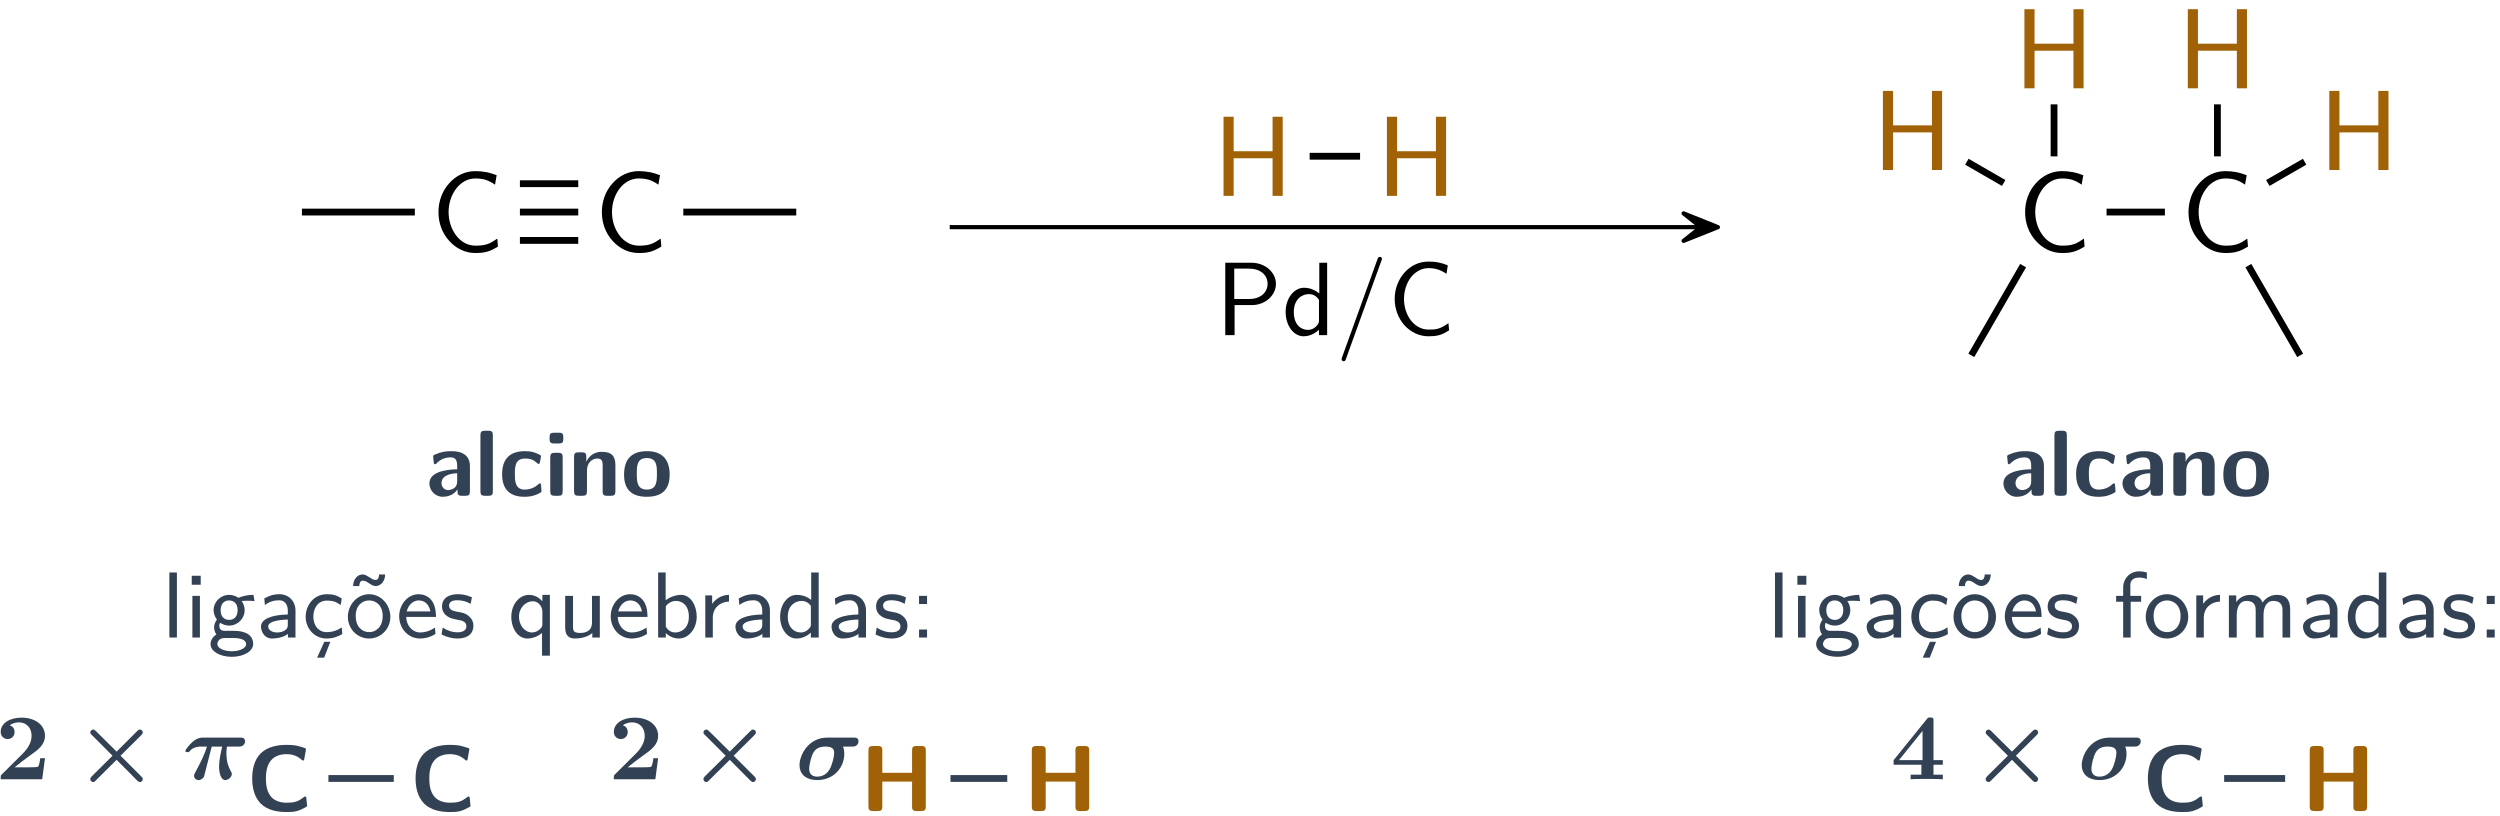 <?xml version="1.0" encoding="UTF-8"?>
<svg xmlns="http://www.w3.org/2000/svg" xmlns:xlink="http://www.w3.org/1999/xlink" width="239" height="78" viewBox="0 0 239 78">
<defs>
<g>
<g id="glyph-0-0">
<path d="M 6.406 -0.484 L 6.344 -1.25 C 6.016 -1.031 5.703 -0.812 5.328 -0.703 C 4.984 -0.594 4.609 -0.578 4.234 -0.578 C 3.516 -0.578 2.875 -0.953 2.438 -1.516 C 1.938 -2.156 1.688 -2.969 1.688 -3.781 C 1.688 -4.609 1.938 -5.422 2.438 -6.062 C 2.875 -6.625 3.516 -7 4.234 -7 C 4.562 -7 4.891 -6.969 5.219 -6.875 C 5.547 -6.766 5.844 -6.609 6.125 -6.406 L 6.281 -7.312 C 5.953 -7.438 5.609 -7.547 5.266 -7.609 C 4.922 -7.672 4.578 -7.703 4.234 -7.703 C 3.266 -7.703 2.391 -7.266 1.75 -6.547 C 1.062 -5.797 0.719 -4.797 0.719 -3.781 C 0.719 -2.766 1.062 -1.781 1.75 -1.031 C 2.391 -0.312 3.266 0.125 4.234 0.125 C 4.609 0.125 5 0.109 5.359 0 C 5.734 -0.094 6.078 -0.297 6.406 -0.484 Z M 6.406 -0.484 "/>
</g>
<g id="glyph-0-1">
<path d="M 6.688 0 L 6.688 -7.562 L 5.719 -7.562 L 5.719 -4.266 L 2 -4.266 L 2 -7.562 L 1.031 -7.562 L 1.031 0 L 2 0 L 2 -3.594 L 5.719 -3.594 L 5.719 0 Z M 6.688 0 "/>
</g>
<g id="glyph-1-0">
<path d="M 4.25 -0.438 L 4.25 -2.828 C 4.25 -4.25 2.891 -4.266 2.438 -4.266 C 2.016 -4.266 1.562 -4.219 0.969 -3.969 C 0.781 -3.891 0.734 -3.859 0.734 -3.766 C 0.734 -3.703 0.797 -3.188 0.797 -3.109 C 0.812 -3.062 0.859 -3.016 0.922 -3.016 C 0.953 -3.016 0.984 -3.047 1.016 -3.062 C 1.406 -3.469 1.844 -3.672 2.406 -3.672 C 2.891 -3.672 3.031 -3.375 3.031 -2.844 L 3.031 -2.531 C 2.719 -2.531 0.375 -2.516 0.375 -1.188 C 0.375 -0.562 0.875 0.094 1.656 0.094 C 1.969 0.094 2.641 0.016 3.062 -0.609 L 3.062 -0.438 C 3.062 -0.141 3.125 0 3.484 0 L 3.828 0 C 4.156 0 4.25 -0.109 4.25 -0.438 Z M 3.031 -1.375 C 3.031 -0.547 2.172 -0.547 2.156 -0.547 C 1.781 -0.547 1.531 -0.875 1.531 -1.203 C 1.531 -2.094 2.781 -2.156 3.031 -2.156 Z M 3.031 -1.375 "/>
</g>
<g id="glyph-1-1">
<path d="M 1.734 -0.438 L 1.734 -5.797 C 1.734 -6.078 1.672 -6.219 1.312 -6.219 L 0.984 -6.219 C 0.656 -6.219 0.547 -6.125 0.547 -5.797 L 0.547 -0.438 C 0.547 -0.109 0.641 0 0.984 0 L 1.312 0 C 1.656 0 1.734 -0.109 1.734 -0.438 Z M 1.734 -0.438 "/>
</g>
<g id="glyph-1-2">
<path d="M 4.094 -0.453 C 4.094 -0.547 4.062 -0.953 4.047 -1.078 C 4.047 -1.109 4.031 -1.188 3.938 -1.188 C 3.906 -1.188 3.891 -1.188 3.797 -1.109 C 3.641 -0.969 3.219 -0.594 2.484 -0.594 C 1.547 -0.594 1.547 -1.5 1.547 -2.078 C 1.547 -2.812 1.594 -3.562 2.516 -3.562 C 3.094 -3.562 3.344 -3.422 3.656 -3.141 C 3.766 -3.047 3.781 -3.047 3.828 -3.047 C 3.906 -3.047 3.922 -3.125 3.938 -3.172 C 3.953 -3.234 4.047 -3.734 4.047 -3.781 C 4.047 -3.859 3.984 -3.906 3.828 -3.969 C 3.406 -4.172 3.125 -4.266 2.5 -4.266 C 1.172 -4.266 0.328 -3.625 0.328 -2.062 C 0.328 -0.578 1.109 0.094 2.453 0.094 C 2.703 0.094 3.234 0.094 3.844 -0.219 C 4.094 -0.344 4.094 -0.359 4.094 -0.453 Z M 4.094 -0.453 "/>
</g>
<g id="glyph-1-3">
<path d="M 1.734 -0.438 L 1.734 -3.672 C 1.734 -3.969 1.672 -4.109 1.312 -4.109 L 0.984 -4.109 C 0.656 -4.109 0.547 -4.016 0.547 -3.672 L 0.547 -0.438 C 0.547 -0.109 0.641 0 0.984 0 L 1.312 0 C 1.656 0 1.734 -0.109 1.734 -0.438 Z M 1.797 -5.438 L 1.797 -5.609 C 1.797 -5.891 1.734 -6.031 1.375 -6.031 L 0.922 -6.031 C 0.578 -6.031 0.484 -5.922 0.484 -5.609 L 0.484 -5.438 C 0.484 -5.172 0.531 -5 0.922 -5 L 1.375 -5 C 1.75 -5 1.797 -5.172 1.797 -5.438 Z M 1.797 -5.438 "/>
</g>
<g id="glyph-1-4">
<path d="M 4.484 -0.438 L 4.484 -2.922 C 4.484 -3.844 4.094 -4.203 3.172 -4.203 C 2.234 -4.203 1.828 -3.531 1.719 -3.281 L 1.703 -3.281 L 1.703 -3.734 C 1.703 -4.016 1.641 -4.156 1.281 -4.156 L 0.969 -4.156 C 0.641 -4.156 0.531 -4.062 0.531 -3.734 L 0.531 -0.438 C 0.531 -0.109 0.641 0 0.969 0 L 1.328 0 C 1.672 0 1.766 -0.109 1.766 -0.438 L 1.766 -2.406 C 1.766 -3.188 2.281 -3.562 2.75 -3.562 C 3.172 -3.562 3.266 -3.359 3.266 -2.891 L 3.266 -0.438 C 3.266 -0.141 3.328 0 3.688 0 L 4.047 0 C 4.391 0 4.484 -0.109 4.484 -0.438 Z M 4.484 -0.438 "/>
</g>
<g id="glyph-1-5">
<path d="M 4.641 -2.016 C 4.641 -3.484 3.922 -4.266 2.469 -4.266 C 0.969 -4.266 0.281 -3.469 0.281 -2.016 C 0.281 -0.562 1.047 0.094 2.453 0.094 C 3.859 0.094 4.641 -0.547 4.641 -2.016 Z M 3.422 -2.125 C 3.422 -1.422 3.422 -0.594 2.469 -0.594 C 1.5 -0.594 1.5 -1.406 1.5 -2.125 C 1.5 -2.812 1.5 -3.609 2.453 -3.609 C 3.422 -3.609 3.422 -2.828 3.422 -2.125 Z M 3.422 -2.125 "/>
</g>
<g id="glyph-2-0">
<path d="M 1.453 0 L 1.453 -6.219 L 0.734 -6.219 L 0.734 0 Z M 1.453 0 "/>
</g>
<g id="glyph-2-1">
<path d="M 1.453 0 L 1.453 -3.984 L 0.734 -3.984 L 0.734 0 Z M 1.531 -5.047 L 1.531 -5.906 L 0.672 -5.906 L 0.672 -5.047 Z M 1.531 -5.047 "/>
</g>
<g id="glyph-2-2">
<path d="M 4.469 -3.484 L 4.375 -4.078 C 4.203 -4.078 3.594 -4.078 2.938 -3.797 C 2.797 -3.891 2.469 -4.078 2.047 -4.078 C 1.219 -4.078 0.562 -3.406 0.562 -2.625 C 0.562 -2.391 0.625 -2.062 0.875 -1.719 C 0.703 -1.484 0.609 -1.219 0.609 -0.969 C 0.609 -0.719 0.703 -0.469 0.828 -0.297 C 0.375 0 0.266 0.391 0.266 0.641 C 0.266 1.297 1.141 1.844 2.297 1.844 C 3.453 1.844 4.344 1.297 4.344 0.625 C 4.344 -0.625 2.859 -0.641 2.453 -0.641 L 1.625 -0.641 C 1.516 -0.641 1.109 -0.641 1.109 -1.109 C 1.109 -1.281 1.141 -1.344 1.188 -1.406 C 1.438 -1.25 1.734 -1.141 2.047 -1.141 C 2.875 -1.141 3.531 -1.828 3.531 -2.609 C 3.531 -2.922 3.438 -3.172 3.297 -3.406 C 3.25 -3.453 3.25 -3.469 3.25 -3.469 C 3.25 -3.516 3.688 -3.516 3.812 -3.516 C 3.891 -3.516 4.219 -3.516 4.469 -3.484 Z M 2.859 -2.625 C 2.859 -1.891 2.406 -1.688 2.047 -1.688 C 1.625 -1.688 1.234 -1.953 1.234 -2.609 C 1.234 -3.344 1.688 -3.547 2.047 -3.547 C 2.453 -3.547 2.859 -3.281 2.859 -2.625 Z M 3.672 0.641 C 3.672 1.031 3.016 1.312 2.312 1.312 C 1.609 1.312 0.922 1.047 0.922 0.625 C 0.922 0.625 0.922 0.047 1.609 0.047 L 2.453 0.047 C 2.641 0.047 3.672 0.047 3.672 0.641 Z M 3.672 0.641 "/>
</g>
<g id="glyph-2-3">
<path d="M 3.781 0 L 3.781 -2.594 C 3.781 -3.484 3.125 -4.141 2.25 -4.141 C 1.656 -4.141 1.234 -3.984 0.797 -3.734 L 0.859 -3.109 C 1.297 -3.438 1.734 -3.562 2.234 -3.562 C 2.734 -3.562 3.047 -3.172 3.047 -2.578 L 3.047 -2.203 C 1.5 -2.172 0.484 -1.766 0.484 -1.047 C 0.484 -0.625 0.766 0.094 1.547 0.094 C 1.719 0.094 2.5 0.078 3.062 -0.344 L 3.062 0 Z M 3.047 -1.25 C 3.047 -1.062 3.047 -0.844 2.719 -0.656 C 2.5 -0.516 2.203 -0.484 2.016 -0.484 C 1.562 -0.484 1.172 -0.703 1.172 -1.062 C 1.172 -1.688 2.922 -1.719 3.047 -1.719 Z M 3.047 -1.25 "/>
</g>
<g id="glyph-2-4">
<path d="M 3.828 -0.328 L 3.781 -0.969 C 3.344 -0.672 2.875 -0.516 2.328 -0.516 C 1.562 -0.516 1.062 -1.141 1.062 -2 C 1.062 -2.688 1.406 -3.531 2.375 -3.531 C 2.938 -3.531 3.219 -3.422 3.672 -3.109 L 3.781 -3.734 C 3.281 -4.031 3 -4.141 2.359 -4.141 C 1.078 -4.141 0.328 -3.062 0.328 -1.984 C 0.328 -0.875 1.156 0.094 2.328 0.094 C 2.953 0.094 3.422 -0.094 3.828 -0.328 Z M 2.688 0.406 L 2.109 0.406 L 1.422 1.922 L 2.094 1.922 Z M 2.688 0.406 "/>
</g>
<g id="glyph-2-5">
<path d="M 4.328 -1.969 C 4.328 -3.141 3.438 -4.141 2.297 -4.141 C 1.188 -4.141 0.266 -3.172 0.266 -1.969 C 0.266 -0.797 1.203 0.094 2.297 0.094 C 3.406 0.094 4.328 -0.812 4.328 -1.969 Z M 3.594 -2.062 C 3.594 -1.016 2.953 -0.516 2.312 -0.516 C 1.609 -0.516 1.016 -1.047 1.016 -2.062 C 1.016 -3.109 1.688 -3.547 2.297 -3.547 C 2.938 -3.547 3.594 -3.094 3.594 -2.062 Z M 3.828 -6.031 L 3.25 -6.031 C 3.25 -5.828 3.188 -5.5 2.906 -5.5 C 2.703 -5.5 2.5 -5.641 2.344 -5.75 C 2.109 -5.891 1.922 -6.031 1.672 -6.031 C 1.219 -6.031 0.781 -5.609 0.766 -4.922 L 1.359 -4.922 C 1.359 -5.125 1.422 -5.438 1.688 -5.438 C 1.906 -5.438 2.109 -5.312 2.266 -5.203 C 2.484 -5.062 2.688 -4.922 2.922 -4.922 C 3.375 -4.922 3.828 -5.344 3.828 -6.031 Z M 3.828 -6.031 "/>
</g>
<g id="glyph-2-6">
<path d="M 3.828 -1.969 C 3.828 -2.25 3.828 -2.922 3.469 -3.469 C 3.094 -4.031 2.516 -4.141 2.172 -4.141 C 1.141 -4.141 0.312 -3.172 0.312 -2.031 C 0.312 -0.844 1.188 0.094 2.312 0.094 C 2.75 0.094 3.266 -0.016 3.781 -0.344 L 3.734 -0.953 C 3.172 -0.562 2.641 -0.484 2.328 -0.484 C 1.578 -0.484 1 -1.141 0.984 -1.969 Z M 3.297 -2.5 L 1.031 -2.5 C 1.172 -3.062 1.609 -3.547 2.172 -3.547 C 2.516 -3.547 3.125 -3.406 3.297 -2.5 Z M 3.297 -2.5 "/>
</g>
<g id="glyph-2-7">
<path d="M 3.312 -1.156 C 3.312 -1.469 3.188 -1.781 2.875 -2.047 C 2.578 -2.312 2.312 -2.375 1.75 -2.469 C 1.422 -2.531 0.984 -2.625 0.984 -3.047 C 0.984 -3.562 1.609 -3.562 1.75 -3.562 C 2.406 -3.562 2.797 -3.359 3.047 -3.219 L 3.172 -3.844 C 2.609 -4.094 2.203 -4.141 1.828 -4.141 C 1.625 -4.141 0.312 -4.141 0.312 -2.953 C 0.312 -2.516 0.562 -2.25 0.656 -2.156 C 1 -1.859 1.234 -1.812 1.844 -1.688 C 2.141 -1.641 2.641 -1.547 2.641 -1.078 C 2.641 -0.5 1.922 -0.5 1.797 -0.5 C 1.281 -0.5 0.766 -0.688 0.375 -0.953 L 0.266 -0.297 C 0.797 -0.016 1.344 0.094 1.797 0.094 C 2.391 0.094 3.312 -0.094 3.312 -1.156 Z M 3.312 -1.156 "/>
</g>
<g id="glyph-2-8">
<path d="M 4.016 1.734 L 4.016 -4.078 L 3.297 -4.078 L 3.297 -3.469 C 3.125 -3.641 2.719 -4.078 2.016 -4.078 C 1.109 -4.078 0.328 -3.188 0.328 -1.984 C 0.328 -0.859 0.969 0.094 1.859 0.094 C 2.438 0.094 2.953 -0.172 3.266 -0.438 L 3.266 1.734 Z M 3.297 -1.266 C 3.297 -1.141 3.297 -0.984 2.984 -0.734 C 2.797 -0.578 2.547 -0.484 2.312 -0.484 C 1.625 -0.484 1.062 -1.156 1.062 -1.984 C 1.062 -2.875 1.719 -3.469 2.391 -3.469 C 2.984 -3.469 3.297 -2.875 3.297 -2.5 Z M 3.297 -1.266 "/>
</g>
<g id="glyph-2-9">
<path d="M 4.031 0 L 4.031 -3.984 L 3.281 -3.984 L 3.281 -1.391 C 3.281 -0.672 2.719 -0.438 2.172 -0.438 C 1.531 -0.438 1.469 -0.641 1.469 -1.016 L 1.469 -3.984 L 0.719 -3.984 L 0.719 -0.984 C 0.719 -0.219 1.031 0.094 1.672 0.094 C 2.188 0.094 2.891 -0.047 3.312 -0.438 L 3.312 0 Z M 4.031 0 "/>
</g>
<g id="glyph-2-10">
<path d="M 4.438 -2 C 4.438 -3.078 3.844 -4.078 2.953 -4.078 C 2.719 -4.078 2.078 -4.031 1.469 -3.562 L 1.469 -6.219 L 0.75 -6.219 L 0.75 0 L 1.484 0 L 1.484 -0.422 C 1.609 -0.297 2.062 0.094 2.719 0.094 C 3.656 0.094 4.438 -0.812 4.438 -2 Z M 3.688 -2 C 3.688 -0.844 2.922 -0.484 2.375 -0.484 C 1.797 -0.484 1.531 -0.953 1.484 -1.047 L 1.484 -3 C 1.625 -3.188 1.953 -3.5 2.453 -3.5 C 3 -3.5 3.688 -3.125 3.688 -2 Z M 3.688 -2 "/>
</g>
<g id="glyph-2-11">
<path d="M 3.016 -3.438 L 3.016 -4.078 C 2.375 -4.078 1.781 -3.75 1.406 -3.219 L 1.406 -4.031 L 0.75 -4.031 L 0.75 0 L 1.469 0 L 1.469 -1.906 C 1.469 -2.859 2.203 -3.422 3.016 -3.438 Z M 3.016 -3.438 "/>
</g>
<g id="glyph-2-12">
<path d="M 4.016 0 L 4.016 -6.219 L 3.297 -6.219 L 3.297 -3.594 C 2.797 -4.016 2.219 -4.078 1.922 -4.078 C 1.016 -4.078 0.328 -3.141 0.328 -1.984 C 0.328 -0.828 1.016 0.094 1.891 0.094 C 2.156 0.094 2.719 0.031 3.266 -0.469 L 3.266 0 Z M 3.266 -1.266 C 3.266 -1.094 3.266 -1.078 3.172 -0.953 C 2.922 -0.625 2.625 -0.484 2.297 -0.484 C 1.719 -0.484 1.062 -0.906 1.062 -1.984 C 1.062 -3.125 1.828 -3.5 2.391 -3.5 C 2.812 -3.5 3.094 -3.266 3.266 -3.031 Z M 3.266 -1.266 "/>
</g>
<g id="glyph-2-13">
<path d="M 1.656 -3.203 L 1.656 -3.984 L 0.891 -3.984 L 0.891 -3.203 Z M 1.656 0 L 1.656 -0.766 L 0.891 -0.766 L 0.891 0 Z M 1.656 0 "/>
</g>
<g id="glyph-2-14">
<path d="M 3.188 -5.594 L 3.188 -6.219 C 3.078 -6.25 2.797 -6.328 2.453 -6.328 C 1.594 -6.328 0.922 -5.672 0.922 -4.766 L 0.922 -3.984 L 0.25 -3.984 L 0.25 -3.422 L 0.922 -3.422 L 0.922 0 L 1.641 0 L 1.641 -3.422 L 2.641 -3.422 L 2.641 -3.984 L 1.609 -3.984 L 1.609 -5.016 C 1.609 -5.672 2.203 -5.734 2.453 -5.734 C 2.531 -5.734 2.828 -5.734 3.188 -5.594 Z M 3.188 -5.594 "/>
</g>
<g id="glyph-2-15">
<path d="M 4.328 -1.969 C 4.328 -3.141 3.438 -4.141 2.297 -4.141 C 1.188 -4.141 0.266 -3.172 0.266 -1.969 C 0.266 -0.797 1.203 0.094 2.297 0.094 C 3.406 0.094 4.328 -0.812 4.328 -1.969 Z M 3.594 -2.062 C 3.594 -1.016 2.953 -0.516 2.312 -0.516 C 1.609 -0.516 1.016 -1.047 1.016 -2.062 C 1.016 -3.109 1.688 -3.547 2.297 -3.547 C 2.938 -3.547 3.594 -3.094 3.594 -2.062 Z M 3.594 -2.062 "/>
</g>
<g id="glyph-2-16">
<path d="M 6.578 0 L 6.578 -2.656 C 6.578 -3.328 6.406 -4.078 5.312 -4.078 C 4.562 -4.078 4.141 -3.625 3.922 -3.344 C 3.859 -3.531 3.672 -4.078 2.766 -4.078 C 2.047 -4.078 1.625 -3.672 1.422 -3.406 L 1.422 -4.031 L 0.719 -4.031 L 0.719 0 L 1.469 0 L 1.469 -2.188 C 1.469 -2.781 1.703 -3.5 2.391 -3.5 C 3.281 -3.5 3.281 -2.859 3.281 -2.594 L 3.281 0 L 4.031 0 L 4.031 -2.188 C 4.031 -2.781 4.266 -3.5 4.938 -3.5 C 5.844 -3.5 5.844 -2.859 5.844 -2.594 L 5.844 0 Z M 6.578 0 "/>
</g>
<g id="glyph-3-0">
<path d="M 4.766 -2.016 L 4.312 -2.016 C 4.297 -1.891 4.219 -1.25 4.078 -1.188 C 3.969 -1.141 3.297 -1.141 3.141 -1.141 L 1.859 -1.141 C 2.344 -1.531 2.875 -1.953 3.328 -2.266 C 4.078 -2.797 4.766 -3.281 4.766 -4.156 C 4.766 -5.203 3.812 -5.891 2.516 -5.891 C 1.406 -5.891 0.531 -5.359 0.531 -4.531 C 0.531 -4.062 0.891 -3.844 1.203 -3.844 C 1.484 -3.844 1.859 -4.047 1.859 -4.516 C 1.859 -4.719 1.781 -5.047 1.391 -5.156 C 1.703 -5.406 2.109 -5.438 2.281 -5.438 C 3.016 -5.438 3.484 -4.891 3.484 -4.156 C 3.484 -3.5 3.109 -2.922 2.625 -2.438 L 0.625 -0.453 C 0.531 -0.359 0.531 -0.344 0.531 -0.172 L 0.531 0 L 4.5 0 Z M 4.766 -2.016 "/>
</g>
<g id="glyph-3-1">
<path d="M 5 0 L 5 -0.438 L 4.109 -0.438 L 4.109 -1.391 L 5 -1.391 L 5 -1.828 L 4.109 -1.828 L 4.109 -5.594 C 4.109 -5.859 4.078 -5.906 3.812 -5.906 C 3.594 -5.906 3.578 -5.891 3.484 -5.766 L 0.297 -1.828 L 0.297 -1.391 L 2.953 -1.391 L 2.953 -0.438 L 1.922 -0.438 L 1.922 0 C 2.25 -0.031 3.141 -0.031 3.5 -0.031 C 3.875 -0.031 4.672 -0.031 5 0 Z M 3.062 -1.828 L 0.812 -1.828 L 3.062 -4.625 Z M 3.062 -1.828 "/>
</g>
<g id="glyph-4-0">
<path d="M 6.516 -0.016 C 6.516 -0.125 6.469 -0.172 6.375 -0.266 L 4.391 -2.25 L 6.359 -4.203 C 6.484 -4.328 6.516 -4.391 6.516 -4.469 C 6.516 -4.656 6.375 -4.75 6.25 -4.75 C 6.141 -4.75 6.094 -4.719 6 -4.625 L 4.016 -2.641 L 2.047 -4.594 C 1.922 -4.719 1.859 -4.75 1.781 -4.75 C 1.625 -4.75 1.5 -4.625 1.5 -4.469 C 1.5 -4.375 1.547 -4.328 1.625 -4.25 L 3.625 -2.25 L 1.625 -0.266 C 1.531 -0.156 1.5 -0.094 1.5 -0.016 C 1.5 0.141 1.625 0.266 1.781 0.266 C 1.891 0.266 1.922 0.219 2.031 0.109 L 4.016 -1.859 L 5.984 0.125 C 6.094 0.234 6.156 0.266 6.25 0.266 C 6.375 0.266 6.516 0.156 6.516 -0.016 Z M 6.516 -0.016 "/>
</g>
<g id="glyph-5-0">
<path d="M 5.984 -3.625 C 5.984 -3.984 5.672 -3.984 5.516 -3.984 L 1.984 -3.984 C 1.797 -3.984 1.422 -3.984 0.938 -3.547 C 0.625 -3.266 0.281 -2.812 0.281 -2.719 C 0.281 -2.594 0.391 -2.594 0.484 -2.594 C 0.625 -2.594 0.625 -2.594 0.703 -2.703 C 1.047 -3.125 1.641 -3.125 1.812 -3.125 L 2.344 -3.125 C 2.125 -2.406 1.766 -1.672 1.281 -0.766 C 1.141 -0.5 1.109 -0.453 1.109 -0.328 C 1.109 -0.094 1.312 0.078 1.547 0.078 C 1.734 0.078 1.859 -0.031 1.922 -0.078 C 2.062 -0.219 2.078 -0.25 2.109 -0.438 L 2.797 -3.125 L 3.797 -3.125 C 3.609 -2.281 3.5 -1.734 3.5 -1.203 C 3.5 -0.594 3.672 0.078 4.094 0.078 C 4.391 0.078 4.719 -0.219 4.719 -0.5 C 4.719 -0.609 4.688 -0.656 4.609 -0.797 C 4.203 -1.531 4.203 -2.219 4.203 -2.453 C 4.203 -2.672 4.203 -2.766 4.25 -3.125 L 5.359 -3.125 C 5.531 -3.125 5.672 -3.125 5.812 -3.25 C 5.875 -3.312 5.984 -3.422 5.984 -3.625 Z M 5.984 -3.625 "/>
</g>
<g id="glyph-5-1">
<path d="M 6.016 -3.625 C 6.016 -3.984 5.703 -3.984 5.547 -3.984 L 3.047 -3.984 C 1.188 -3.984 0.375 -2.281 0.375 -1.359 C 0.375 -0.391 1.109 0.078 2.062 0.078 C 3.703 0.078 4.656 -1.172 4.656 -2.438 C 4.656 -2.656 4.625 -2.906 4.531 -3.125 L 5.391 -3.125 C 5.562 -3.125 5.703 -3.125 5.844 -3.25 C 5.906 -3.312 6.016 -3.422 6.016 -3.625 Z M 3.688 -2.5 C 3.688 -2.219 3.5 -1.328 3.219 -0.891 C 2.859 -0.328 2.328 -0.25 2.078 -0.25 C 1.297 -0.25 1.297 -0.875 1.297 -1.016 C 1.297 -1.359 1.5 -2.219 1.703 -2.547 C 1.891 -2.859 2.172 -3.125 2.859 -3.125 C 3.594 -3.125 3.688 -2.812 3.688 -2.5 Z M 3.688 -2.5 "/>
</g>
<g id="glyph-6-0">
<path d="M 5.797 -0.516 L 5.719 -1.297 C 5.719 -1.344 5.672 -1.391 5.609 -1.391 C 5.594 -1.391 5.562 -1.375 5.547 -1.375 C 5.297 -1.188 5.047 -1 4.75 -0.906 C 4.453 -0.812 4.141 -0.797 3.828 -0.797 C 3.281 -0.797 2.719 -0.953 2.359 -1.359 C 1.953 -1.844 1.859 -2.484 1.859 -3.109 C 1.859 -3.734 1.953 -4.391 2.359 -4.859 C 2.719 -5.281 3.281 -5.438 3.828 -5.438 C 4.094 -5.438 4.375 -5.406 4.641 -5.297 C 4.891 -5.203 5.125 -5.047 5.328 -4.859 C 5.344 -4.844 5.375 -4.828 5.406 -4.828 C 5.469 -4.828 5.5 -4.875 5.516 -4.922 L 5.688 -5.891 C 5.688 -5.953 5.656 -5.984 5.609 -6.016 C 5.328 -6.109 5.031 -6.203 4.734 -6.266 C 4.438 -6.312 4.125 -6.328 3.828 -6.328 C 2.938 -6.328 2.016 -6.141 1.375 -5.531 C 0.75 -4.906 0.547 -4 0.547 -3.109 C 0.547 -2.234 0.75 -1.328 1.375 -0.703 C 2.016 -0.078 2.938 0.094 3.828 0.094 C 4.156 0.094 4.5 0.094 4.828 0 C 5.141 -0.094 5.438 -0.234 5.734 -0.406 C 5.766 -0.438 5.797 -0.469 5.797 -0.516 Z M 5.797 -0.516 "/>
</g>
<g id="glyph-6-1">
<path d="M 6.297 -0.438 L 6.297 -5.797 C 6.297 -6.078 6.234 -6.219 5.859 -6.219 L 5.406 -6.219 C 5.062 -6.219 4.984 -6.109 4.984 -5.797 L 4.984 -3.656 L 2.141 -3.656 L 2.141 -5.797 C 2.141 -6.078 2.078 -6.219 1.703 -6.219 L 1.25 -6.219 C 0.922 -6.219 0.812 -6.125 0.812 -5.797 L 0.812 -0.438 C 0.812 -0.109 0.922 0 1.25 0 L 1.703 0 C 2.047 0 2.141 -0.109 2.141 -0.438 L 2.141 -2.812 L 4.984 -2.812 L 4.984 -0.438 C 4.984 -0.141 5.047 0 5.406 0 L 5.859 0 C 6.203 0 6.297 -0.109 6.297 -0.438 Z M 6.297 -0.438 "/>
</g>
<g id="glyph-7-0">
<path d="M 5.797 -4.906 C 5.797 -5.969 4.812 -6.922 3.438 -6.922 L 0.953 -6.922 L 0.953 0 L 1.844 0 L 1.844 -2.875 L 3.516 -2.875 C 4.75 -2.875 5.797 -3.781 5.797 -4.906 Z M 5 -4.906 C 5 -4.109 4.359 -3.453 3.219 -3.453 L 1.812 -3.453 L 1.812 -6.359 L 3.219 -6.359 C 4.312 -6.359 5 -5.75 5 -4.906 Z M 5 -4.906 "/>
</g>
<g id="glyph-7-1">
<path d="M 4.328 0 L 4.328 -6.922 L 3.578 -6.922 L 3.578 -3.984 C 3.047 -4.422 2.5 -4.531 2.125 -4.531 C 1.141 -4.531 0.359 -3.5 0.359 -2.219 C 0.359 -0.906 1.125 0.109 2.078 0.109 C 2.406 0.109 2.984 0.016 3.547 -0.516 L 3.547 0 Z M 3.547 -1.391 C 3.547 -1.25 3.531 -1.062 3.219 -0.781 C 2.984 -0.578 2.734 -0.5 2.484 -0.5 C 1.859 -0.5 1.141 -0.969 1.141 -2.203 C 1.141 -3.516 2 -3.922 2.578 -3.922 C 3.031 -3.922 3.328 -3.703 3.547 -3.375 Z M 3.547 -1.391 "/>
</g>
<g id="glyph-7-2">
<path d="M 4.422 -7.281 C 4.422 -7.391 4.328 -7.484 4.219 -7.484 C 4.078 -7.484 4.031 -7.375 4 -7.281 L 0.609 2.109 C 0.562 2.25 0.562 2.297 0.562 2.297 C 0.562 2.406 0.641 2.5 0.75 2.5 C 0.891 2.5 0.938 2.391 0.969 2.297 L 4.359 -7.094 C 4.422 -7.234 4.422 -7.281 4.422 -7.281 Z M 4.422 -7.281 "/>
</g>
<g id="glyph-7-3">
<path d="M 5.859 -0.453 L 5.797 -1.141 C 5.5 -0.938 5.219 -0.75 4.875 -0.641 C 4.562 -0.531 4.203 -0.531 3.875 -0.531 C 3.219 -0.531 2.625 -0.875 2.219 -1.391 C 1.766 -1.969 1.547 -2.719 1.547 -3.453 C 1.547 -4.203 1.766 -4.953 2.219 -5.547 C 2.625 -6.047 3.219 -6.406 3.875 -6.406 C 4.172 -6.406 4.469 -6.375 4.766 -6.281 C 5.062 -6.188 5.344 -6.047 5.609 -5.859 L 5.734 -6.672 C 5.438 -6.797 5.141 -6.891 4.812 -6.953 C 4.5 -7.016 4.188 -7.031 3.875 -7.031 C 2.984 -7.031 2.188 -6.641 1.594 -5.984 C 0.984 -5.297 0.656 -4.391 0.656 -3.453 C 0.656 -2.531 0.984 -1.625 1.594 -0.938 C 2.188 -0.297 2.984 0.109 3.875 0.109 C 4.219 0.109 4.562 0.094 4.906 0 C 5.25 -0.094 5.547 -0.266 5.859 -0.453 Z M 5.859 -0.453 "/>
</g>
</g>
</defs>
<g fill="rgb(0%, 0%, 0%)" fill-opacity="1">
<use xlink:href="#glyph-0-0" x="41.198" y="24.062"/>
</g>
<path fill="none" stroke-width="0.651" stroke-linecap="butt" stroke-linejoin="miter" stroke="rgb(0%, 0%, 0%)" stroke-opacity="1" stroke-miterlimit="10" d="M -5.023 3.789 L -15.82 3.789 " transform="matrix(1, 0, 0, -1, 44.683, 24.062)"/>
<g fill="rgb(0%, 0%, 0%)" fill-opacity="1">
<use xlink:href="#glyph-0-0" x="56.818" y="24.062"/>
</g>
<path fill="none" stroke-width="0.651" stroke-linecap="butt" stroke-linejoin="miter" stroke="rgb(0%, 0%, 0%)" stroke-opacity="1" stroke-miterlimit="10" d="M 5.02 3.789 L 10.598 3.789 " transform="matrix(1, 0, 0, -1, 44.683, 24.062)"/>
<path fill="none" stroke-width="0.651" stroke-linecap="butt" stroke-linejoin="miter" stroke="rgb(0%, 0%, 0%)" stroke-opacity="1" stroke-miterlimit="10" d="M 5.02 6.5 L 10.598 6.5 " transform="matrix(1, 0, 0, -1, 44.683, 24.062)"/>
<path fill="none" stroke-width="0.651" stroke-linecap="butt" stroke-linejoin="miter" stroke="rgb(0%, 0%, 0%)" stroke-opacity="1" stroke-miterlimit="10" d="M 5.02 1.078 L 10.598 1.078 " transform="matrix(1, 0, 0, -1, 44.683, 24.062)"/>
<path fill="none" stroke-width="0.651" stroke-linecap="butt" stroke-linejoin="miter" stroke="rgb(0%, 0%, 0%)" stroke-opacity="1" stroke-miterlimit="10" d="M 20.641 3.789 L 31.438 3.789 " transform="matrix(1, 0, 0, -1, 44.683, 24.062)"/>
<g fill="rgb(20%, 25.49%, 33.333%)" fill-opacity="1">
<use xlink:href="#glyph-1-0" x="40.675" y="47.398"/>
<use xlink:href="#glyph-1-1" x="45.382" y="47.398"/>
<use xlink:href="#glyph-1-2" x="47.673" y="47.398"/>
<use xlink:href="#glyph-1-3" x="52.057" y="47.398"/>
<use xlink:href="#glyph-1-4" x="54.348" y="47.398"/>
<use xlink:href="#glyph-1-5" x="59.379" y="47.398"/>
</g>
<g fill="rgb(20%, 25.49%, 33.333%)" fill-opacity="1">
<use xlink:href="#glyph-2-0" x="15.458" y="60.948"/>
<use xlink:href="#glyph-2-1" x="17.658" y="60.948"/>
<use xlink:href="#glyph-2-2" x="19.859" y="60.948"/>
<use xlink:href="#glyph-2-3" x="24.467" y="60.948"/>
<use xlink:href="#glyph-2-4" x="28.894" y="60.948"/>
<use xlink:href="#glyph-2-5" x="32.99" y="60.948"/>
</g>
<g fill="rgb(20%, 25.49%, 33.333%)" fill-opacity="1">
<use xlink:href="#glyph-2-6" x="37.849" y="60.948"/>
<use xlink:href="#glyph-2-7" x="41.945" y="60.948"/>
</g>
<g fill="rgb(20%, 25.49%, 33.333%)" fill-opacity="1">
<use xlink:href="#glyph-2-8" x="48.553" y="60.948"/>
<use xlink:href="#glyph-2-9" x="53.312" y="60.948"/>
<use xlink:href="#glyph-2-6" x="58.072" y="60.948"/>
<use xlink:href="#glyph-2-10" x="62.168" y="60.948"/>
</g>
<g fill="rgb(20%, 25.49%, 33.333%)" fill-opacity="1">
<use xlink:href="#glyph-2-11" x="66.676" y="60.948"/>
<use xlink:href="#glyph-2-3" x="69.824" y="60.948"/>
<use xlink:href="#glyph-2-12" x="74.252" y="60.948"/>
<use xlink:href="#glyph-2-3" x="79.011" y="60.948"/>
<use xlink:href="#glyph-2-7" x="83.439" y="60.948"/>
<use xlink:href="#glyph-2-13" x="86.971" y="60.948"/>
</g>
<g fill="rgb(20%, 25.49%, 33.333%)" fill-opacity="1">
<use xlink:href="#glyph-3-0" x="-0.465" y="74.497"/>
</g>
<g fill="rgb(20%, 25.49%, 33.333%)" fill-opacity="1">
<use xlink:href="#glyph-4-0" x="7.132" y="74.497"/>
</g>
<g fill="rgb(20%, 25.49%, 33.333%)" fill-opacity="1">
<use xlink:href="#glyph-5-0" x="17.443" y="74.497"/>
</g>
<g fill="rgb(20%, 25.49%, 33.333%)" fill-opacity="1">
<use xlink:href="#glyph-6-0" x="23.562" y="77.536"/>
</g>
<g fill="rgb(20%, 25.49%, 33.333%)" fill-opacity="1">
<use xlink:href="#glyph-6-0" x="39.182" y="77.536"/>
</g>
<path fill="none" stroke-width="0.651" stroke-linecap="butt" stroke-linejoin="miter" stroke="rgb(20%, 25.49%, 33.333%)" stroke-opacity="1" stroke-miterlimit="10" d="M 4.686 3.114 L 10.933 3.114 " transform="matrix(1, 0, 0, -1, 26.712, 77.536)"/>
<g fill="rgb(20%, 25.49%, 33.333%)" fill-opacity="1">
<use xlink:href="#glyph-3-0" x="58.151" y="74.497"/>
</g>
<g fill="rgb(20%, 25.49%, 33.333%)" fill-opacity="1">
<use xlink:href="#glyph-4-0" x="65.748" y="74.497"/>
</g>
<g fill="rgb(20%, 25.49%, 33.333%)" fill-opacity="1">
<use xlink:href="#glyph-5-1" x="76.059" y="74.497"/>
</g>
<g fill="rgb(63.135%, 38.431%, 2.744%)" fill-opacity="1">
<use xlink:href="#glyph-6-1" x="82.209" y="77.536"/>
</g>
<g fill="rgb(63.135%, 38.431%, 2.744%)" fill-opacity="1">
<use xlink:href="#glyph-6-1" x="97.829" y="77.536"/>
</g>
<path fill="none" stroke-width="0.651" stroke-linecap="butt" stroke-linejoin="miter" stroke="rgb(20%, 25.49%, 33.333%)" stroke-opacity="1" stroke-miterlimit="10" d="M 5.096 3.114 L 10.522 3.114 " transform="matrix(1, 0, 0, -1, 85.771, 77.536)"/>
<path fill="none" stroke-width="0.399" stroke-linecap="butt" stroke-linejoin="miter" stroke="rgb(0%, 0%, 0%)" stroke-opacity="1" stroke-miterlimit="10" d="M 65.692 2.347 L 137.395 2.347 " transform="matrix(1, 0, 0, -1, 25.101, 24.062)"/>
<path fill-rule="nonzero" fill="rgb(0%, 0%, 0%)" fill-opacity="1" stroke-width="0.399" stroke-linecap="butt" stroke-linejoin="round" stroke="rgb(0%, 0%, 0%)" stroke-opacity="1" stroke-miterlimit="10" d="M 4.443 -0.001 L 1.162 1.315 L 2.81 -0.001 L 1.162 -1.314 Z M 4.443 -0.001 " transform="matrix(1, 0, 0, -1, 159.788, 21.714)"/>
<g fill="rgb(63.135%, 38.431%, 2.744%)" fill-opacity="1">
<use xlink:href="#glyph-0-1" x="115.938" y="18.724"/>
</g>
<g fill="rgb(63.135%, 38.431%, 2.744%)" fill-opacity="1">
<use xlink:href="#glyph-0-1" x="131.558" y="18.724"/>
</g>
<path fill="none" stroke-width="0.651" stroke-linecap="butt" stroke-linejoin="miter" stroke="rgb(0%, 0%, 0%)" stroke-opacity="1" stroke-miterlimit="10" d="M 5.401 3.787 L 10.221 3.787 " transform="matrix(1, 0, 0, -1, 119.802, 18.724)"/>
<g fill="rgb(0%, 0%, 0%)" fill-opacity="1">
<use xlink:href="#glyph-7-0" x="116.182" y="32.039"/>
<use xlink:href="#glyph-7-1" x="122.547" y="32.039"/>
<use xlink:href="#glyph-7-2" x="127.695" y="32.039"/>
<use xlink:href="#glyph-7-3" x="132.676" y="32.039"/>
</g>
<g fill="rgb(0%, 0%, 0%)" fill-opacity="1">
<use xlink:href="#glyph-0-0" x="192.881" y="24.062"/>
</g>
<path fill="none" stroke-width="0.651" stroke-linecap="butt" stroke-linejoin="miter" stroke="rgb(0%, 0%, 0%)" stroke-opacity="1" stroke-miterlimit="10" d="M -2.956 -1.333 L -7.909 -9.911 " transform="matrix(1, 0, 0, -1, 196.366, 24.062)"/>
<g fill="rgb(63.135%, 38.431%, 2.744%)" fill-opacity="1">
<use xlink:href="#glyph-0-1" x="178.975" y="16.252"/>
</g>
<path fill="none" stroke-width="0.651" stroke-linecap="butt" stroke-linejoin="miter" stroke="rgb(0%, 0%, 0%)" stroke-opacity="1" stroke-miterlimit="10" d="M -4.815 6.57 L -8.335 8.601 " transform="matrix(1, 0, 0, -1, 196.366, 24.062)"/>
<g fill="rgb(63.135%, 38.431%, 2.744%)" fill-opacity="1">
<use xlink:href="#glyph-0-1" x="192.503" y="8.442"/>
</g>
<path fill="none" stroke-width="0.651" stroke-linecap="butt" stroke-linejoin="miter" stroke="rgb(0%, 0%, 0%)" stroke-opacity="1" stroke-miterlimit="10" d="M 0.001 9.113 L 0.001 14.085 " transform="matrix(1, 0, 0, -1, 196.366, 24.062)"/>
<g fill="rgb(0%, 0%, 0%)" fill-opacity="1">
<use xlink:href="#glyph-0-0" x="208.501" y="24.062"/>
</g>
<path fill="none" stroke-width="0.651" stroke-linecap="butt" stroke-linejoin="miter" stroke="rgb(0%, 0%, 0%)" stroke-opacity="1" stroke-miterlimit="10" d="M 5.021 3.789 L 10.599 3.789 " transform="matrix(1, 0, 0, -1, 196.366, 24.062)"/>
<path fill="none" stroke-width="0.651" stroke-linecap="butt" stroke-linejoin="miter" stroke="rgb(0%, 0%, 0%)" stroke-opacity="1" stroke-miterlimit="10" d="M 18.575 -1.333 L 23.529 -9.911 " transform="matrix(1, 0, 0, -1, 196.366, 24.062)"/>
<g fill="rgb(63.135%, 38.431%, 2.744%)" fill-opacity="1">
<use xlink:href="#glyph-0-1" x="221.65" y="16.252"/>
</g>
<path fill="none" stroke-width="0.651" stroke-linecap="butt" stroke-linejoin="miter" stroke="rgb(0%, 0%, 0%)" stroke-opacity="1" stroke-miterlimit="10" d="M 20.435 6.57 L 23.954 8.601 " transform="matrix(1, 0, 0, -1, 196.366, 24.062)"/>
<g fill="rgb(63.135%, 38.431%, 2.744%)" fill-opacity="1">
<use xlink:href="#glyph-0-1" x="208.123" y="8.442"/>
</g>
<path fill="none" stroke-width="0.651" stroke-linecap="butt" stroke-linejoin="miter" stroke="rgb(0%, 0%, 0%)" stroke-opacity="1" stroke-miterlimit="10" d="M 15.618 9.113 L 15.618 14.085 " transform="matrix(1, 0, 0, -1, 196.366, 24.062)"/>
<g fill="rgb(20%, 25.49%, 33.333%)" fill-opacity="1">
<use xlink:href="#glyph-1-0" x="191.15" y="47.399"/>
<use xlink:href="#glyph-1-1" x="195.857" y="47.399"/>
<use xlink:href="#glyph-1-2" x="198.148" y="47.399"/>
<use xlink:href="#glyph-1-0" x="202.532" y="47.399"/>
<use xlink:href="#glyph-1-4" x="207.239" y="47.399"/>
<use xlink:href="#glyph-1-5" x="212.27" y="47.399"/>
</g>
<g fill="rgb(20%, 25.49%, 33.333%)" fill-opacity="1">
<use xlink:href="#glyph-2-0" x="168.957" y="60.948"/>
<use xlink:href="#glyph-2-1" x="171.157" y="60.948"/>
<use xlink:href="#glyph-2-2" x="173.358" y="60.948"/>
<use xlink:href="#glyph-2-3" x="177.966" y="60.948"/>
<use xlink:href="#glyph-2-4" x="182.393" y="60.948"/>
<use xlink:href="#glyph-2-5" x="186.489" y="60.948"/>
</g>
<g fill="rgb(20%, 25.49%, 33.333%)" fill-opacity="1">
<use xlink:href="#glyph-2-6" x="191.348" y="60.948"/>
<use xlink:href="#glyph-2-7" x="195.444" y="60.948"/>
</g>
<g fill="rgb(20%, 25.49%, 33.333%)" fill-opacity="1">
<use xlink:href="#glyph-2-14" x="202.052" y="60.948"/>
<use xlink:href="#glyph-2-15" x="204.867" y="60.948"/>
</g>
<g fill="rgb(20%, 25.49%, 33.333%)" fill-opacity="1">
<use xlink:href="#glyph-2-11" x="209.215" y="60.948"/>
<use xlink:href="#glyph-2-16" x="212.363" y="60.948"/>
<use xlink:href="#glyph-2-3" x="219.683" y="60.948"/>
</g>
<g fill="rgb(20%, 25.49%, 33.333%)" fill-opacity="1">
<use xlink:href="#glyph-2-12" x="224.119" y="60.948"/>
<use xlink:href="#glyph-2-3" x="228.879" y="60.948"/>
<use xlink:href="#glyph-2-7" x="233.306" y="60.948"/>
<use xlink:href="#glyph-2-13" x="236.839" y="60.948"/>
</g>
<g fill="rgb(20%, 25.49%, 33.333%)" fill-opacity="1">
<use xlink:href="#glyph-3-1" x="180.732" y="74.497"/>
</g>
<g fill="rgb(20%, 25.49%, 33.333%)" fill-opacity="1">
<use xlink:href="#glyph-4-0" x="188.328" y="74.497"/>
</g>
<g fill="rgb(20%, 25.49%, 33.333%)" fill-opacity="1">
<use xlink:href="#glyph-5-1" x="198.64" y="74.497"/>
</g>
<g fill="rgb(20%, 25.49%, 33.333%)" fill-opacity="1">
<use xlink:href="#glyph-6-0" x="204.79" y="77.536"/>
</g>
<g fill="rgb(63.135%, 38.431%, 2.744%)" fill-opacity="1">
<use xlink:href="#glyph-6-1" x="219.999" y="77.536"/>
</g>
<path fill="none" stroke-width="0.651" stroke-linecap="butt" stroke-linejoin="miter" stroke="rgb(20%, 25.49%, 33.333%)" stroke-opacity="1" stroke-miterlimit="10" d="M 4.689 3.114 L 10.521 3.114 " transform="matrix(1, 0, 0, -1, 207.94, 77.536)"/>
</svg>
